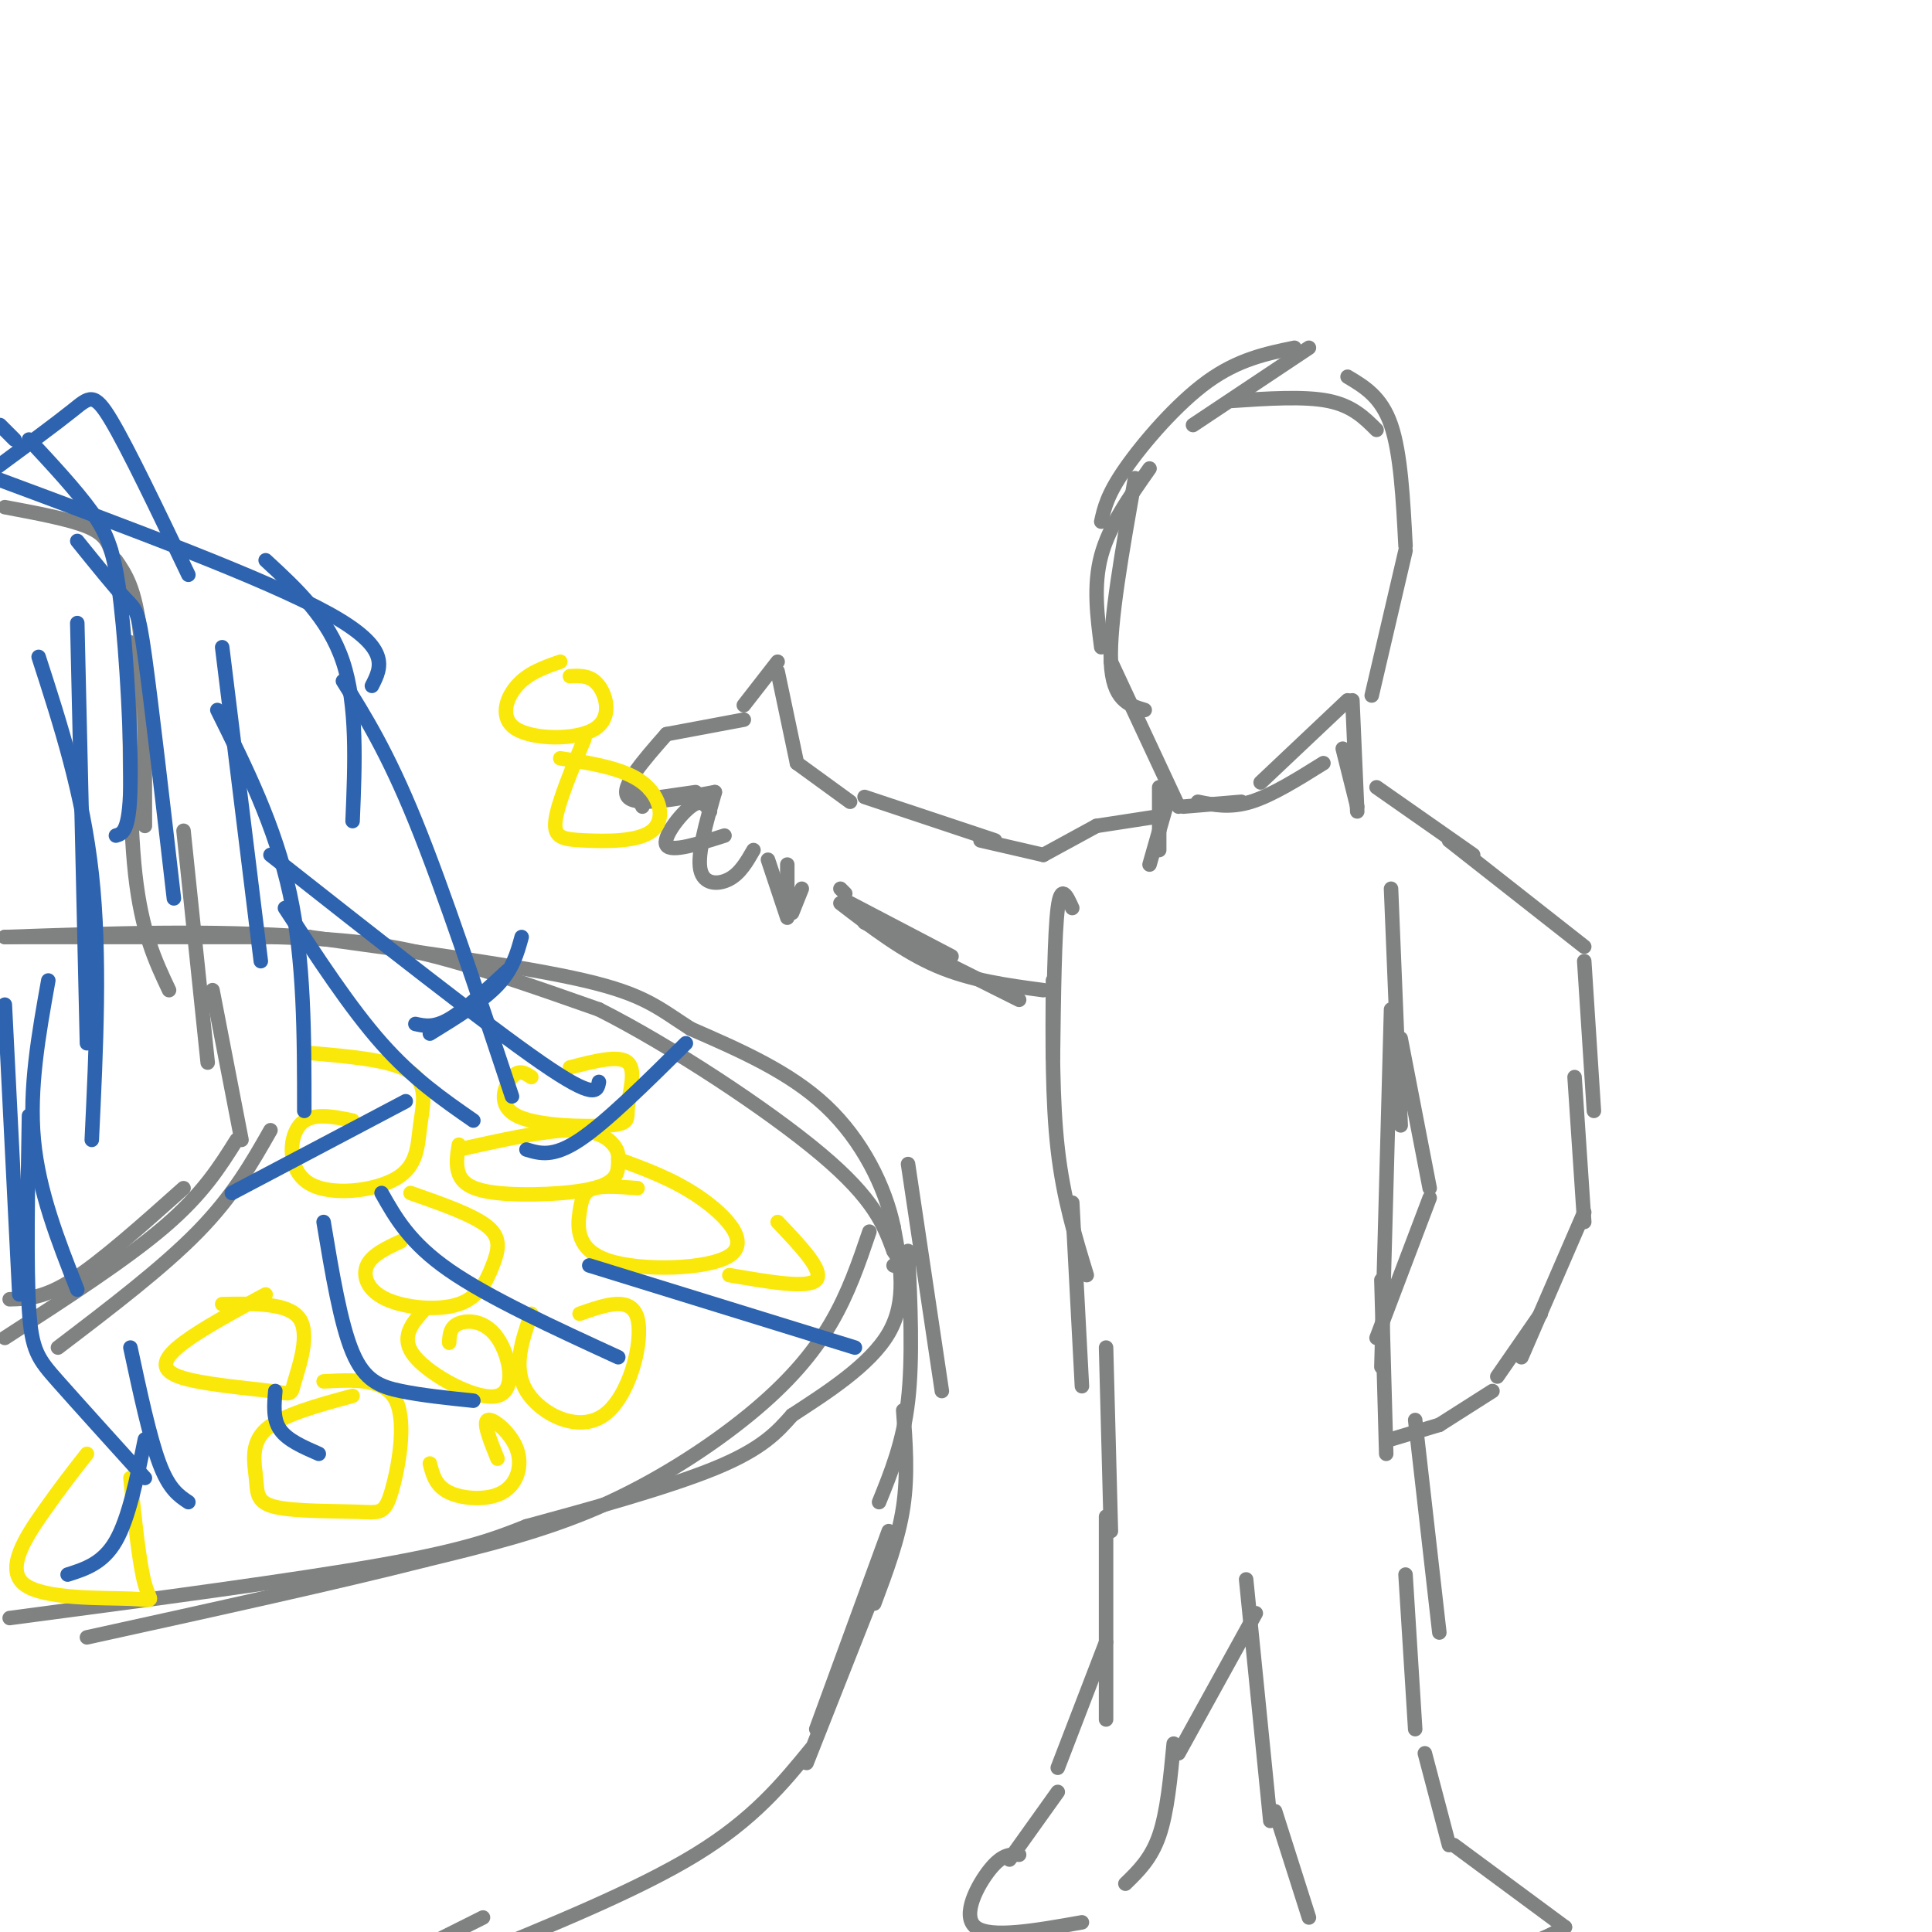 <svg viewBox='0 0 400 400' version='1.1' xmlns='http://www.w3.org/2000/svg' xmlns:xlink='http://www.w3.org/1999/xlink'><g fill='none' stroke='rgb(128,130,130)' stroke-width='3' stroke-linecap='round' stroke-linejoin='round'><path d='M2,335c29.583,-3.917 59.167,-7.833 77,-11c17.833,-3.167 23.917,-5.583 30,-8'/><path d='M109,316c12.622,-3.422 29.178,-7.978 39,-12c9.822,-4.022 12.911,-7.511 16,-11'/><path d='M164,293c6.889,-4.511 16.111,-10.289 20,-17c3.889,-6.711 2.444,-14.356 1,-22'/><path d='M185,254c-1.711,-8.267 -6.489,-17.933 -14,-25c-7.511,-7.067 -17.756,-11.533 -28,-16'/><path d='M143,213c-6.711,-4.311 -9.489,-7.089 -22,-10c-12.511,-2.911 -34.756,-5.956 -57,-9'/><path d='M64,194c-20.000,-1.500 -41.500,-0.750 -63,0'/><path d='M1,194c-1.167,0.000 27.417,0.000 56,0'/><path d='M57,194c14.533,0.400 22.867,1.400 33,4c10.133,2.600 22.067,6.800 34,11'/><path d='M124,209c14.844,7.489 34.956,20.711 46,30c11.044,9.289 13.022,14.644 15,20'/><path d='M185,259c2.500,3.833 1.250,3.417 0,3'/><path d='M180,255c-2.167,6.381 -4.333,12.762 -8,19c-3.667,6.238 -8.833,12.333 -17,19c-8.167,6.667 -19.333,13.905 -31,19c-11.667,5.095 -23.833,8.048 -36,11'/><path d='M88,323c-17.667,4.500 -43.833,10.250 -70,16'/><path d='M188,241c0.000,0.000 7.000,47.000 7,47'/><path d='M188,259c0.500,11.167 1.000,22.333 0,31c-1.000,8.667 -3.500,14.833 -6,21'/><path d='M187,292c0.500,6.667 1.000,13.333 0,20c-1.000,6.667 -3.500,13.333 -6,20'/><path d='M184,317c0.000,0.000 -15.000,41.000 -15,41'/><path d='M182,327c0.000,0.000 -15.000,38.000 -15,38'/><path d='M168,362c-6.000,7.333 -12.000,14.667 -24,22c-12.000,7.333 -30.000,14.667 -48,22'/><path d='M100,397c0.000,0.000 -22.000,11.000 -22,11'/><path d='M1,105c6.667,1.250 13.333,2.500 17,4c3.667,1.500 4.333,3.250 5,5'/><path d='M24,116c2.000,2.917 4.000,5.833 5,15c1.000,9.167 1.000,24.583 1,40'/><path d='M27,133c-0.167,18.000 -0.333,36.000 1,48c1.333,12.000 4.167,18.000 7,24'/><path d='M38,172c0.000,0.000 5.000,48.000 5,48'/><path d='M44,205c0.000,0.000 6.000,31.000 6,31'/><path d='M49,236c-3.500,5.583 -7.000,11.167 -15,18c-8.000,6.833 -20.500,14.917 -33,23'/><path d='M2,269c3.500,-0.083 7.000,-0.167 13,-4c6.000,-3.833 14.500,-11.417 23,-19'/><path d='M56,234c-3.833,6.750 -7.667,13.500 -15,21c-7.333,7.500 -18.167,15.750 -29,24'/><path d='M271,72c0.000,0.000 -24.000,16.000 -24,16'/><path d='M268,72c-5.822,1.200 -11.644,2.400 -18,7c-6.356,4.600 -13.244,12.600 -17,18c-3.756,5.400 -4.378,8.200 -5,11'/><path d='M238,97c-4.167,5.917 -8.333,11.833 -10,18c-1.667,6.167 -0.833,12.583 0,19'/><path d='M235,99c-2.667,15.000 -5.333,30.000 -5,38c0.333,8.000 3.667,9.000 7,10'/><path d='M230,137c0.000,0.000 14.000,30.000 14,30'/><path d='M255,83c7.500,-0.500 15.000,-1.000 20,0c5.000,1.000 7.500,3.500 10,6'/><path d='M279,78c3.500,2.083 7.000,4.167 9,10c2.000,5.833 2.500,15.417 3,25'/><path d='M291,114c0.000,0.000 -7.000,30.000 -7,30'/><path d='M279,145c0.000,0.000 -18.000,17.000 -18,17'/><path d='M248,166c3.333,0.667 6.667,1.333 11,0c4.333,-1.333 9.667,-4.667 15,-8'/><path d='M257,166c0.000,0.000 -12.000,1.000 -12,1'/><path d='M240,163c0.000,0.000 0.000,13.000 0,13'/><path d='M242,165c0.000,0.000 -4.000,14.000 -4,14'/><path d='M280,145c0.000,0.000 1.000,23.000 1,23'/><path d='M278,155c0.000,0.000 3.000,12.000 3,12'/><path d='M240,169c0.000,0.000 -13.000,2.000 -13,2'/><path d='M227,171c0.000,0.000 -11.000,6.000 -11,6'/><path d='M216,177c0.000,0.000 -13.000,-3.000 -13,-3'/><path d='M206,174c0.000,0.000 -27.000,-9.000 -27,-9'/><path d='M285,163c0.000,0.000 20.000,14.000 20,14'/><path d='M300,174c0.000,0.000 28.000,22.000 28,22'/><path d='M328,199c0.000,0.000 2.000,31.000 2,31'/><path d='M326,223c0.000,0.000 2.000,30.000 2,30'/><path d='M328,251c0.000,0.000 -13.000,30.000 -13,30'/><path d='M319,272c0.000,0.000 -9.000,13.000 -9,13'/><path d='M222,188c-1.167,-2.583 -2.333,-5.167 -3,0c-0.667,5.167 -0.833,18.083 -1,31'/><path d='M218,203c-0.083,12.417 -0.167,24.833 1,35c1.167,10.167 3.583,18.083 6,26'/><path d='M222,249c0.000,0.000 2.000,38.000 2,38'/><path d='M288,184c0.000,0.000 2.000,49.000 2,49'/><path d='M288,209c0.000,0.000 -2.000,74.000 -2,74'/><path d='M286,265c0.000,0.000 1.000,36.000 1,36'/><path d='M229,279c0.000,0.000 1.000,38.000 1,38'/><path d='M229,314c0.000,0.000 0.000,42.000 0,42'/><path d='M229,340c0.000,0.000 -10.000,26.000 -10,26'/><path d='M219,371c0.000,0.000 -10.000,14.000 -10,14'/><path d='M211,384c-1.711,-0.089 -3.422,-0.178 -6,3c-2.578,3.178 -6.022,9.622 -3,12c3.022,2.378 12.511,0.689 22,-1'/><path d='M293,294c0.000,0.000 5.000,44.000 5,44'/><path d='M291,326c0.000,0.000 2.000,32.000 2,32'/><path d='M295,363c0.000,0.000 5.000,19.000 5,19'/><path d='M301,382c0.000,0.000 23.000,17.000 23,17'/><path d='M324,399c-3.000,1.667 -6.000,3.333 -11,4c-5.000,0.667 -12.000,0.333 -19,0'/><path d='M271,397c0.000,0.000 -7.000,-22.000 -7,-22'/><path d='M263,377c0.000,0.000 -5.000,-50.000 -5,-50'/><path d='M233,390c2.667,-2.583 5.333,-5.167 7,-10c1.667,-4.833 2.333,-11.917 3,-19'/><path d='M244,363c0.000,0.000 16.000,-29.000 16,-29'/><path d='M309,288c0.000,0.000 -11.000,7.000 -11,7'/><path d='M298,295c0.000,0.000 -10.000,3.000 -10,3'/><path d='M290,215c0.000,0.000 6.000,31.000 6,31'/><path d='M296,248c0.000,0.000 -11.000,29.000 -11,29'/><path d='M176,166c0.000,0.000 -11.000,-8.000 -11,-8'/><path d='M165,158c0.000,0.000 -4.000,-19.000 -4,-19'/><path d='M161,137c0.000,0.000 -7.000,9.000 -7,9'/><path d='M154,149c0.000,0.000 -16.000,3.000 -16,3'/><path d='M138,152c-4.833,5.500 -9.667,11.000 -8,13c1.667,2.000 9.833,0.500 18,-1'/><path d='M148,164c-1.822,6.400 -3.644,12.800 -3,16c0.644,3.200 3.756,3.200 6,2c2.244,-1.200 3.622,-3.600 5,-6'/><path d='M174,184c0.000,0.000 1.000,1.000 1,1'/><path d='M159,178c0.000,0.000 4.000,12.000 4,12'/><path d='M164,189c0.000,0.000 2.000,-5.000 2,-5'/><path d='M176,187c0.000,0.000 21.000,11.000 21,11'/><path d='M174,187c6.500,5.000 13.000,10.000 20,13c7.000,3.000 14.500,4.000 22,5'/><path d='M211,207c0.000,0.000 -32.000,-16.000 -32,-16'/><path d='M163,179c0.000,0.000 0.000,10.000 0,10'/><path d='M147,168c-0.867,-1.356 -1.733,-2.711 -4,-1c-2.267,1.711 -5.933,6.489 -5,8c0.933,1.511 6.467,-0.244 12,-2'/><path d='M144,164c0.000,0.000 -7.000,1.000 -7,1'/><path d='M133,167c0.000,0.000 -2.000,-4.000 -2,-4'/></g>
<g fill='none' stroke='rgb(250,232,11)' stroke-width='3' stroke-linecap='round' stroke-linejoin='round'><path d='M95,238c8.734,-1.946 17.468,-3.892 23,-4c5.532,-0.108 7.864,1.621 9,3c1.136,1.379 1.078,2.408 1,4c-0.078,1.592 -0.176,3.746 -5,5c-4.824,1.254 -14.376,1.607 -20,1c-5.624,-0.607 -7.321,-2.173 -8,-4c-0.679,-1.827 -0.339,-3.913 0,-6'/><path d='M128,240c5.798,2.123 11.597,4.246 17,8c5.403,3.754 10.412,9.138 6,12c-4.412,2.862 -18.244,3.200 -25,1c-6.756,-2.200 -6.434,-6.938 -6,-10c0.434,-3.062 0.981,-4.446 3,-5c2.019,-0.554 5.509,-0.277 9,0'/><path d='M116,137c-3.337,1.163 -6.673,2.325 -9,5c-2.327,2.675 -3.644,6.861 0,9c3.644,2.139 12.250,2.230 16,0c3.750,-2.230 2.643,-6.780 1,-9c-1.643,-2.220 -3.821,-2.110 -6,-2'/><path d='M121,153c-2.802,6.743 -5.604,13.486 -6,17c-0.396,3.514 1.616,3.797 6,4c4.384,0.203 11.142,0.324 14,-2c2.858,-2.324 1.817,-7.093 -2,-10c-3.817,-2.907 -10.408,-3.954 -17,-5'/><path d='M73,232c-4.365,-0.899 -8.731,-1.798 -11,1c-2.269,2.798 -2.442,9.294 2,12c4.442,2.706 13.500,1.622 18,-1c4.500,-2.622 4.442,-6.783 5,-11c0.558,-4.217 1.731,-8.491 -2,-11c-3.731,-2.509 -12.365,-3.255 -21,-4'/><path d='M73,289c-7.385,2.002 -14.770,4.003 -18,7c-3.230,2.997 -2.304,6.988 -2,10c0.304,3.012 -0.012,5.045 4,6c4.012,0.955 12.354,0.833 17,1c4.646,0.167 5.597,0.622 7,-4c1.403,-4.622 3.258,-14.321 1,-19c-2.258,-4.679 -8.629,-4.340 -15,-4'/><path d='M18,301c-2.713,3.453 -5.426,6.906 -9,12c-3.574,5.094 -8.010,11.829 -4,15c4.010,3.171 16.464,2.777 22,3c5.536,0.223 4.153,1.064 3,-3c-1.153,-4.064 -2.077,-13.032 -3,-22'/><path d='M110,272c-1.952,5.607 -3.905,11.214 -1,16c2.905,4.786 10.667,8.750 16,5c5.333,-3.750 8.238,-15.214 7,-20c-1.238,-4.786 -6.619,-2.893 -12,-1'/><path d='M83,257c-3.009,1.402 -6.017,2.803 -7,5c-0.983,2.197 0.060,5.188 4,7c3.940,1.812 10.778,2.444 15,1c4.222,-1.444 5.829,-4.966 7,-8c1.171,-3.034 1.906,-5.581 -1,-8c-2.906,-2.419 -9.453,-4.709 -16,-7'/><path d='M55,268c-6.527,3.515 -13.054,7.029 -17,10c-3.946,2.971 -5.312,5.398 -1,7c4.312,1.602 14.300,2.378 19,3c4.700,0.622 4.112,1.091 5,-2c0.888,-3.091 3.254,-9.740 1,-13c-2.254,-3.260 -9.127,-3.130 -16,-3'/><path d='M110,223c-1.255,-0.832 -2.509,-1.665 -4,0c-1.491,1.665 -3.217,5.827 1,8c4.217,2.173 14.378,2.356 19,2c4.622,-0.356 3.706,-1.250 4,-4c0.294,-2.750 1.798,-7.357 0,-9c-1.798,-1.643 -6.899,-0.321 -12,1'/><path d='M88,271c-2.710,2.987 -5.419,5.974 -2,10c3.419,4.026 12.968,9.089 17,8c4.032,-1.089 2.547,-8.332 0,-12c-2.547,-3.668 -6.156,-3.762 -8,-3c-1.844,0.762 -1.922,2.381 -2,4'/><path d='M89,303c0.587,2.324 1.174,4.648 4,6c2.826,1.352 7.892,1.734 11,0c3.108,-1.734 4.260,-5.582 3,-9c-1.260,-3.418 -4.931,-6.405 -6,-6c-1.069,0.405 0.466,4.203 2,8'/><path d='M151,264c8.167,1.417 16.333,2.833 18,1c1.667,-1.833 -3.167,-6.917 -8,-12'/></g>
<g fill='none' stroke='rgb(45,99,175)' stroke-width='3' stroke-linecap='round' stroke-linejoin='round'><path d='M6,91c4.893,5.262 9.786,10.524 13,15c3.214,4.476 4.750,8.167 6,19c1.250,10.833 2.214,28.810 2,38c-0.214,9.190 -1.607,9.595 -3,10'/><path d='M16,112c3.911,4.844 7.822,9.689 10,12c2.178,2.311 2.622,2.089 4,12c1.378,9.911 3.689,29.956 6,50'/><path d='M16,129c0.000,0.000 2.000,87.000 2,87'/><path d='M8,136c4.583,14.167 9.167,28.333 11,45c1.833,16.667 0.917,35.833 0,55'/><path d='M10,203c-2.000,11.167 -4.000,22.333 -3,33c1.000,10.667 5.000,20.833 9,31'/><path d='M1,208c0.000,0.000 3.000,60.000 3,60'/><path d='M6,231c-0.267,15.667 -0.533,31.333 0,40c0.533,8.667 1.867,10.333 6,15c4.133,4.667 11.067,12.333 18,20'/><path d='M27,279c2.000,9.333 4.000,18.667 6,24c2.000,5.333 4.000,6.667 6,8'/><path d='M-1,97c6.222,-4.578 12.444,-9.156 16,-12c3.556,-2.844 4.444,-3.956 8,2c3.556,5.956 9.778,18.978 16,32'/><path d='M55,116c6.500,6.000 13.000,12.000 16,21c3.000,9.000 2.500,21.000 2,33'/><path d='M46,134c0.000,0.000 8.000,65.000 8,65'/><path d='M45,147c6.000,12.083 12.000,24.167 15,38c3.000,13.833 3.000,29.417 3,45'/><path d='M59,188c6.750,10.333 13.500,20.667 20,28c6.500,7.333 12.750,11.667 19,16'/><path d='M56,177c22.333,17.583 44.667,35.167 56,43c11.333,7.833 11.667,5.917 12,4'/><path d='M86,212c1.917,0.417 3.833,0.833 7,-1c3.167,-1.833 7.583,-5.917 12,-10'/><path d='M89,214c5.417,-3.333 10.833,-6.667 14,-10c3.167,-3.333 4.083,-6.667 5,-10'/><path d='M109,238c2.750,0.833 5.500,1.667 11,-2c5.500,-3.667 13.750,-11.833 22,-20'/><path d='M84,228c0.000,0.000 -36.000,19.000 -36,19'/><path d='M67,253c1.756,10.556 3.511,21.111 6,27c2.489,5.889 5.711,7.111 10,8c4.289,0.889 9.644,1.444 15,2'/><path d='M79,247c2.917,5.167 5.833,10.333 14,16c8.167,5.667 21.583,11.833 35,18'/><path d='M122,262c0.000,0.000 55.000,17.000 55,17'/><path d='M57,288c-0.250,2.917 -0.500,5.833 1,8c1.500,2.167 4.750,3.583 8,5'/><path d='M30,298c-1.667,8.167 -3.333,16.333 -6,21c-2.667,4.667 -6.333,5.833 -10,7'/><path d='M0,88c0.000,0.000 3.000,3.000 3,3'/><path d='M-1,99c28.000,10.417 56.000,20.833 69,28c13.000,7.167 11.000,11.083 9,15'/><path d='M71,141c4.583,7.333 9.167,14.667 15,29c5.833,14.333 12.917,35.667 20,57'/></g>
</svg>